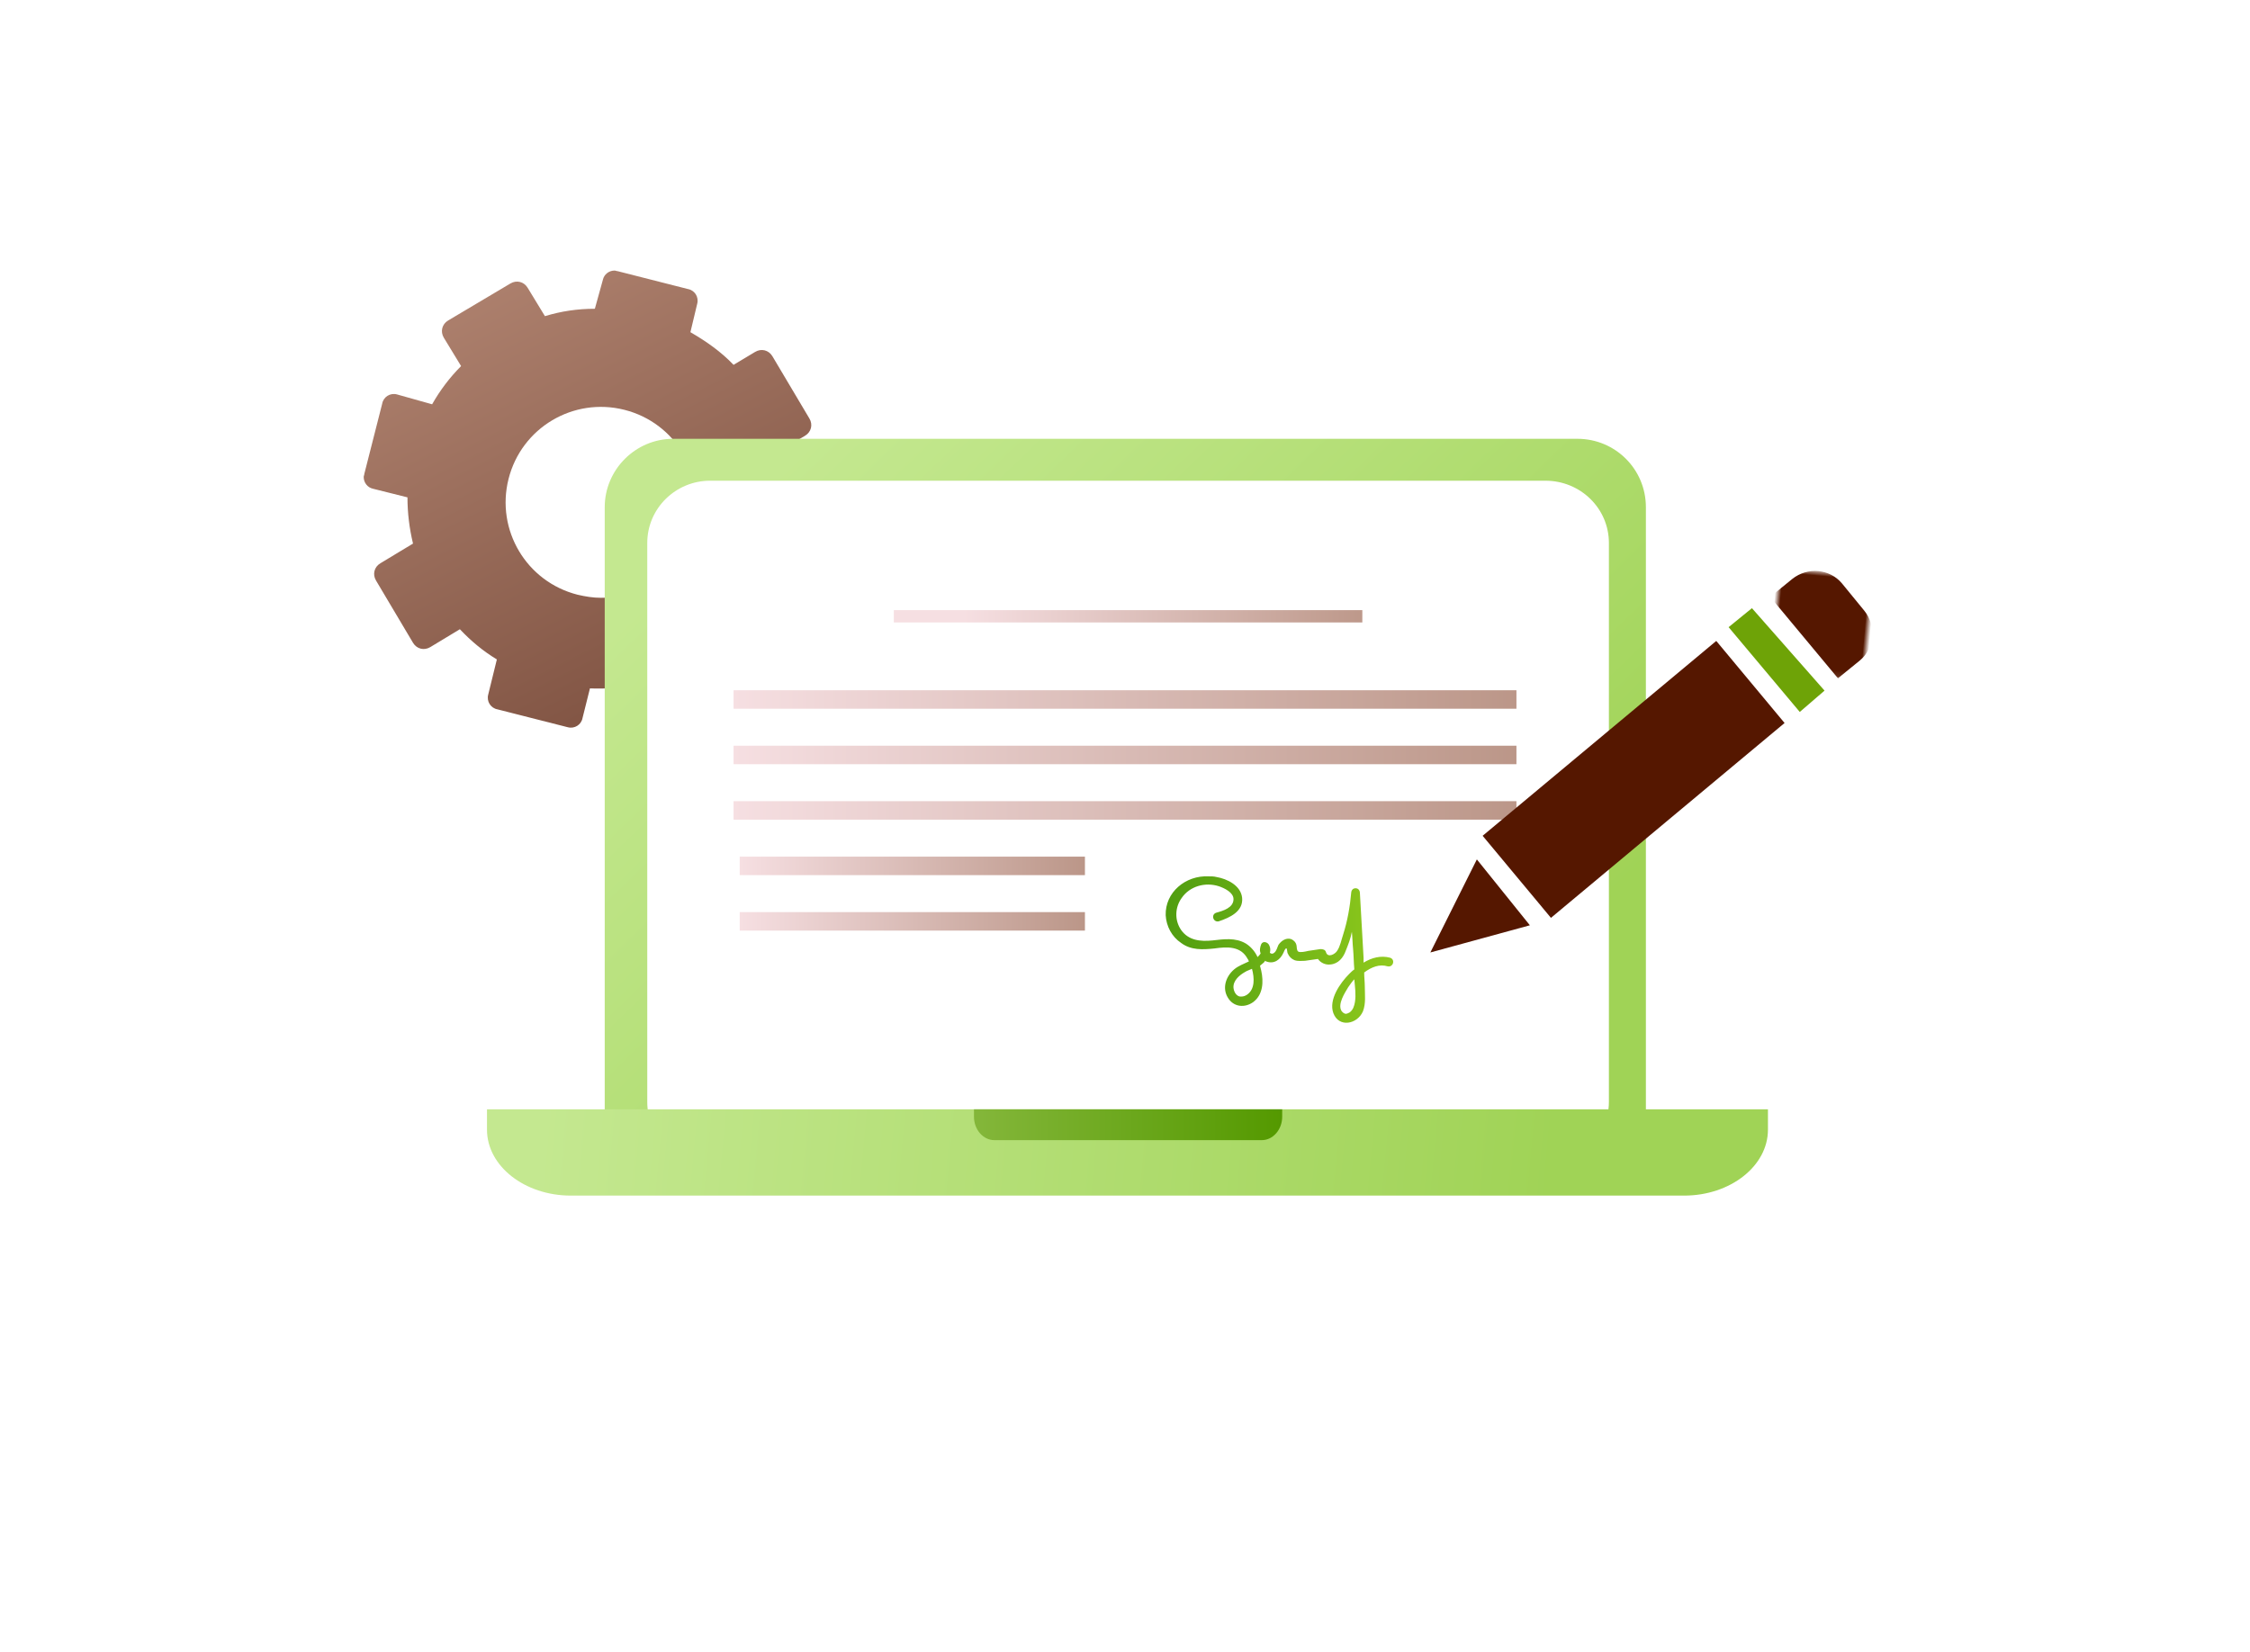 <?xml version="1.0" encoding="utf-8"?>
<!-- Generator: Adobe Illustrator 23.1.1, SVG Export Plug-In . SVG Version: 6.00 Build 0)  -->
<svg version="1.1" id="レイヤー_1" xmlns="http://www.w3.org/2000/svg" xmlns:xlink="http://www.w3.org/1999/xlink" x="0px"
	 y="0px" viewBox="0 0 365 268" style="enable-background:new 0 0 365 268;" xml:space="preserve">
<style type="text/css">
	.st0{opacity:0.974;fill-rule:evenodd;clip-rule:evenodd;fill:url(#SVGID_1_);enable-background:new    ;}
	.st1{fill-rule:evenodd;clip-rule:evenodd;fill:url(#SVGID_2_);}
	.st2{fill-rule:evenodd;clip-rule:evenodd;fill:#FFFFFF;}
	.st3{fill-rule:evenodd;clip-rule:evenodd;fill:url(#Fill-6_1_);}
	.st4{fill-rule:evenodd;clip-rule:evenodd;fill:url(#SVGID_3_);}
	.st5{fill-rule:evenodd;clip-rule:evenodd;fill:url(#SVGID_4_);}
	.st6{fill-rule:evenodd;clip-rule:evenodd;fill:url(#SVGID_5_);}
	.st7{fill-rule:evenodd;clip-rule:evenodd;fill:url(#SVGID_6_);}
	.st8{fill-rule:evenodd;clip-rule:evenodd;fill:url(#SVGID_7_);}
	.st9{fill-rule:evenodd;clip-rule:evenodd;fill:url(#SVGID_8_);}
	.st10{fill-rule:evenodd;clip-rule:evenodd;fill:url(#SVGID_9_);}
	.st11{fill-rule:evenodd;clip-rule:evenodd;fill:url(#Fill-24_1_);}
	.st12{fill-rule:evenodd;clip-rule:evenodd;fill:#551700;}
	.st13{fill-rule:evenodd;clip-rule:evenodd;fill:#6EA307;}
	.st14{filter:url(#Adobe_OpacityMaskFilter);}
	.st15{mask:url(#mask-12_2_);fill-rule:evenodd;clip-rule:evenodd;fill:#551700;}
</style>
<linearGradient id="SVGID_1_" gradientUnits="userSpaceOnUse" x1="170.347" y1="146.812" x2="171.438" y2="144.622" gradientTransform="matrix(74 0 0 -74 -12570 10823.999)">
	<stop  offset="0" style="stop-color:#E6B8A2"/>
	<stop  offset="1" style="stop-color:#764837"/>
</linearGradient>
<path class="st0" d="M96.5,50.1c-2.8,0-5.5,0.4-8.1,1.2l-2.8-4.6c-0.6-1-1.8-1.3-2.8-0.7l-10.1,6c-1,0.6-1.3,1.8-0.7,2.8l2.8,4.6
	c-1.8,1.8-3.4,3.9-4.7,6.2L64.4,64c-1.1-0.3-2.2,0.4-2.4,1.5l-2.9,11.4c0,0.2-0.1,0.3-0.1,0.5v0c0,0.9,0.6,1.7,1.5,1.9l5.6,1.4
	c0,2.5,0.3,5,0.9,7.5l-5.3,3.2c-1,0.6-1.3,1.8-0.7,2.8l6,10.1c0.6,1,1.8,1.3,2.8,0.7l4.8-2.9c1.8,1.9,3.7,3.5,6,4.9l-1.4,5.7
	c-0.3,1.1,0.4,2.2,1.5,2.4l11.4,2.9c1.1,0.3,2.2-0.4,2.4-1.5l1.2-4.8c2.8,0.1,5.5-0.1,8.2-0.7l2.1,3.6c0.9,1.5,2.7,1.9,4.2,1.1
	l9.2-5.5c1-0.6,1.3-1.8,0.7-2.8l-2.2-3.7c2.1-1.9,4-4.2,5.5-6.7l4.4,1.1c1.1,0.3,2.2-0.4,2.4-1.5l2.9-11.4c0-0.2,0.1-0.3,0.1-0.5v0
	c0-0.9-0.6-1.7-1.5-1.9l-3.8-1c0.1-3-0.3-6-1-8.9l3.7-2.2c1-0.6,1.3-1.8,0.7-2.8l-6-10.1c-0.6-1-1.8-1.3-2.8-0.7l-3.5,2.1
	c-2-2.1-4.4-3.8-7-5.3l1.1-4.6c0.3-1.1-0.4-2.2-1.5-2.4l-11.4-2.9c-0.2,0-0.3-0.1-0.5-0.1c-0.9,0-1.7,0.6-1.9,1.5L96.5,50.1z
	 M82.5,77.7c2.1-8.3,10.5-13.3,18.8-11.2c8.3,2.1,13.3,10.5,11.2,18.8c-1.8,7-8.1,11.7-15,11.7c-1.3,0-2.5-0.2-3.8-0.5
	C85.4,94.4,80.4,86,82.5,77.7z"/>
<g id="Group-27_1_" transform="translate(20, 26.5)">
	
		<linearGradient id="SVGID_2_" gradientUnits="userSpaceOnUse" x1="152.039" y1="118.342" x2="152.832" y2="117.752" gradientTransform="matrix(168.885 0 0 -121.841 -25588.275 14484.935)">
		<stop  offset="0" style="stop-color:#C4E890"/>
		<stop  offset="1" style="stop-color:#A0D356"/>
	</linearGradient>
	<path class="st1" d="M89.2,44.7c-6.1,0-11.1,5-11.1,11.1l0,0v99.6c0,6.2,5,11.1,11.1,11.1l0,0h146.7c6.1,0,11.1-5,11.1-11.1l0,0
		V55.8c0-6.2-5-11.1-11.1-11.1l0,0H89.2z"/>
	<path id="Fill-4_2_" class="st2" d="M241,61.6v90.7c0,0.8-0.1,1.6-0.3,2.3c-1.1,4.5-5.1,7.8-10,7.8H95.2c-5.7,0-10.2-4.5-10.2-10.1
		V61.6c0-5.6,4.6-10.1,10.2-10.1h135.5C236.4,51.5,241,56,241,61.6"/>
	
		<linearGradient id="Fill-6_1_" gradientUnits="userSpaceOnUse" x1="152.208" y1="125.863" x2="153.001" y2="125.858" gradientTransform="matrix(207.85 0 0 -13.995 -31569.055 1921.963)">
		<stop  offset="0" style="stop-color:#C4E890"/>
		<stop  offset="1" style="stop-color:#A0D356"/>
	</linearGradient>
	<path id="Fill-6_2_" class="st3" d="M59,153.5v3.3c0,5.9,6.1,10.7,13.6,10.7h180.6c7.5,0,13.6-4.8,13.6-10.7v-3.3H59z"/>
	<g id="Group-8_1_" transform="translate(0, 109.5)">
	</g>
	
		<linearGradient id="SVGID_3_" gradientUnits="userSpaceOnUse" x1="151.638" y1="158.333" x2="152.638" y2="158.333" gradientTransform="matrix(127 0 0 -3 -19159 562)">
		<stop  offset="0" style="stop-color:#F6DFE2"/>
		<stop  offset="1" style="stop-color:#BB9688"/>
	</linearGradient>
	<polygon class="st4" points="99,88.5 226,88.5 226,85.5 99,85.5 	"/>
	
		<linearGradient id="SVGID_4_" gradientUnits="userSpaceOnUse" x1="151.638" y1="158.333" x2="152.638" y2="158.333" gradientTransform="matrix(127 0 0 -3 -19159 571)">
		<stop  offset="0" style="stop-color:#F6DFE2"/>
		<stop  offset="1" style="stop-color:#BB9688"/>
	</linearGradient>
	<polygon class="st5" points="99,97.5 226,97.5 226,94.5 99,94.5 	"/>
	
		<linearGradient id="SVGID_5_" gradientUnits="userSpaceOnUse" x1="151.638" y1="158.333" x2="152.638" y2="158.333" gradientTransform="matrix(127 0 0 -3 -19159 580)">
		<stop  offset="0" style="stop-color:#F6DFE2"/>
		<stop  offset="1" style="stop-color:#BB9688"/>
	</linearGradient>
	<polygon class="st6" points="99,106.5 226,106.5 226,103.5 99,103.5 	"/>
	
		<linearGradient id="SVGID_6_" gradientUnits="userSpaceOnUse" x1="149.911" y1="158.333" x2="150.911" y2="158.333" gradientTransform="matrix(56 0 0 -3 -8295 589)">
		<stop  offset="0" style="stop-color:#F6DFE2"/>
		<stop  offset="1" style="stop-color:#BB9688"/>
	</linearGradient>
	<polygon class="st7" points="100,115.5 156,115.5 156,112.5 100,112.5 	"/>
	
		<linearGradient id="SVGID_7_" gradientUnits="userSpaceOnUse" x1="149.911" y1="158.333" x2="150.911" y2="158.333" gradientTransform="matrix(56 0 0 -3 -8295 598)">
		<stop  offset="0" style="stop-color:#F6DFE2"/>
		<stop  offset="1" style="stop-color:#BB9688"/>
	</linearGradient>
	<polygon class="st8" points="100,124.5 156,124.5 156,121.5 100,121.5 	"/>
	
		<linearGradient id="SVGID_8_" gradientUnits="userSpaceOnUse" x1="150.872" y1="179" x2="151.727" y2="179" gradientTransform="matrix(76 0 0 -2 -11330 431.5)">
		<stop  offset="0" style="stop-color:#F6DFE2"/>
		<stop  offset="1" style="stop-color:#BD988A"/>
	</linearGradient>
	<polygon class="st9" points="125,74.5 201,74.5 201,72.5 125,72.5 	"/>
	
		<linearGradient id="SVGID_9_" gradientUnits="userSpaceOnUse" x1="149.553" y1="142.204" x2="150.537" y2="142.204" gradientTransform="matrix(49.957 0 0 -4.92 -7332.321 855.585)">
		<stop  offset="0" style="stop-color:#83B639"/>
		<stop  offset="1" style="stop-color:#549900"/>
	</linearGradient>
	<path class="st10" d="M138,153.5v1.2c0,2.1,1.5,3.8,3.3,3.8l0,0h43.4c1.8,0,3.3-1.7,3.3-3.8l0,0v-1.2H138z"/>
	
		<linearGradient id="Fill-24_1_" gradientUnits="userSpaceOnUse" x1="149.293" y1="122.207" x2="148.321" y2="122.207" gradientTransform="matrix(36.751 0 0 -23.814 -5280.799 3037.632)">
		<stop  offset="0" style="stop-color:#90CA1D"/>
		<stop  offset="1" style="stop-color:#519E10"/>
	</linearGradient>
	<path id="Fill-24" class="st11" d="M169.1,122c0.1,1.8,1,3.5,2.5,4.5l0,0c1.6,1.2,3.5,1.1,5.4,0.9l0,0c2.1-0.3,4.3-0.4,5.4,1.7l0,0
		c0.1,0.1,0.1,0.2,0.2,0.4l0,0c-0.8,0.4-1.7,0.7-2.4,1.3l0,0c-1.3,1.1-2,3-1,4.6l0,0c0.9,1.5,2.7,1.7,4.1,0.7l0,0
		c1.6-1.2,1.7-3.3,1.3-5.1l0,0c-0.1-0.3-0.1-0.5-0.2-0.8l0,0c0.2-0.2,0.4-0.3,0.6-0.5l0,0c0.1-0.1,0.2-0.2,0.2-0.3l0,0
		c0.1,0,0.1,0.1,0.2,0.1l0,0c1.3,0.5,2.3-0.3,2.8-1.4l0,0c0.1-0.2,0.3-0.8,0.5-0.7l0,0c0.1,0,0.1,0.7,0.2,0.8l0,0
		c0.2,0.5,0.6,0.9,1.1,1.1l0,0c0.6,0.2,1.1,0.1,1.7,0.1l0,0c0.7-0.1,1.4-0.2,2.1-0.3l0,0c0.4,0.6,1.2,1,2,0.9l0,0
		c1.3-0.1,2.1-1.1,2.5-2.2l0,0c0.4-1,0.8-2,1-3.1l0,0c0.1,0.9,0.1,1.8,0.2,2.8l0,0c0.1,1.1,0.1,2.2,0.2,3.3l0,0
		c-0.3,0.2-0.6,0.5-0.8,0.7l0,0c-1.5,1.5-3.4,4.2-2.6,6.4l0,0c0.9,2.4,3.9,1.8,4.8-0.3l0,0c0.5-1.3,0.3-2.7,0.3-4l0,0
		c0-0.8-0.1-1.5-0.1-2.3l0,0c1.2-0.9,2.5-1.4,3.8-1l0,0c0.9,0.2,1.3-1.1,0.4-1.4l0,0c-1.5-0.4-3,0-4.3,0.8l0,0c0-0.3,0-0.5,0-0.8
		l0,0c-0.2-3.5-0.4-7.1-0.6-10.6l0,0c-0.1-0.9-1.3-0.9-1.4,0l0,0c-0.2,2.3-0.6,4.6-1.3,6.8l0,0c-0.3,0.9-0.5,2-1,2.7l0,0
		c-0.3,0.5-1.5,1.2-1.8,0.2l0,0c-0.1-0.4-0.5-0.5-0.9-0.5l0,0c-0.7,0.1-1.3,0.2-2,0.3l0,0c-0.4,0.1-1.3,0.3-1.6,0.1l0,0
		c-0.3-0.2-0.2-0.8-0.3-1.1l0,0c-0.1-0.4-0.4-0.7-0.8-0.9l0,0c-0.8-0.3-1.6,0.2-2.1,0.9l0,0c-0.2,0.4-0.3,1-0.7,1.3l0,0
		c-0.2,0.2-0.5,0.2-0.7,0l0,0c0.1-0.4,0.1-0.8-0.1-1.2l0,0c-0.2-0.5-1-0.8-1.3-0.2l0,0c-0.2,0.5-0.3,1-0.1,1.5l0,0
		c-0.1,0.2-0.3,0.4-0.5,0.6l0,0c-0.4-0.9-1.1-1.7-1.9-2.2l0,0c-1.7-1-3.6-0.7-5.4-0.5l0,0c-2,0.2-3.9,0-5.1-1.7l0,0
		c-1.1-1.6-1-3.7,0.1-5.2l0,0c1.3-1.9,3.8-2.6,6-1.9l0,0c0.9,0.3,2.4,1,2.4,2.1l0,0c0,1.4-1.7,1.9-2.8,2.2l0,0
		c-0.9,0.3-0.5,1.6,0.4,1.4l0,0c1.8-0.6,4-1.6,3.8-3.8l0,0c-0.2-2-2.4-3.1-4.2-3.4l0,0c-0.4-0.1-0.8-0.1-1.2-0.1l0,0
		C172.3,115.5,169,118.3,169.1,122 M180.1,133.8c-0.1-1.2,1-2.1,1.9-2.6l0,0c0.3-0.2,0.7-0.3,1.1-0.5l0,0c0.4,1.5,0.5,3.3-0.8,4.2
		l0,0c-0.3,0.2-0.6,0.3-0.9,0.3l0,0C180.8,135.3,180.2,134.7,180.1,133.8 M197.6,137.5c-0.6-1.1,0.5-2.8,1.1-3.8l0,0
		c0.3-0.4,0.6-0.9,1-1.3l0,0c0.1,1.2,0.3,2.5,0.1,3.7l0,0c-0.1,0.6-0.3,1.3-0.9,1.7l0,0c-0.2,0.1-0.4,0.2-0.6,0.2l0,0
		C198.1,138,197.8,137.8,197.6,137.5"/>
</g>
<g transform="translate(172, 43)">
	
		<g transform="translate(37.446, 36.996) rotate(5) translate(-37.446, -36.996) translate(3.446, 2.996)">
		<polygon class="st12" points="63,106.3 78.7,100.5 69.2,90.6 		"/>
		<polygon class="st2" points="116.8,64.5 126,55.4 113,43.8 104.4,52.3 		"/>
		<polygon id="Fill-2_2_" class="st12" points="104.8,51.9 69.8,86.7 82,99 117,64.2 		"/>
		<polygon class="st13" points="119.3,62.2 123,58.4 110.1,46.1 106.6,49.5 		"/>
		<g id="Group-6_1_" transform="translate(50.294, 0.218)">
			<g id="Clip-5">
			</g>
			<defs>
				<filter id="Adobe_OpacityMaskFilter" filterUnits="userSpaceOnUse" x="63.8" y="38.2" width="15" height="18.9">
					<feColorMatrix  type="matrix" values="1 0 0 0 0  0 1 0 0 0  0 0 1 0 0  0 0 0 1 0"/>
				</filter>
			</defs>
			<mask maskUnits="userSpaceOnUse" x="63.8" y="38.2" width="15" height="18.9" id="mask-12_2_">
				<g class="st14">
					<polygon id="path-11_2_" class="st2" points="62.7,39 79.8,39 79.8,56.1 62.7,56.1 					"/>
				</g>
			</mask>
			<path class="st15" d="M65.9,40.6l-3.3,3.2l12.1,12.2l3.3-3.2c2.2-2.2,2.2-5.8,0-8.1L74,40.6C71.8,38.4,68.2,38.4,65.9,40.6"/>
		</g>
	</g>
</g>
</svg>
